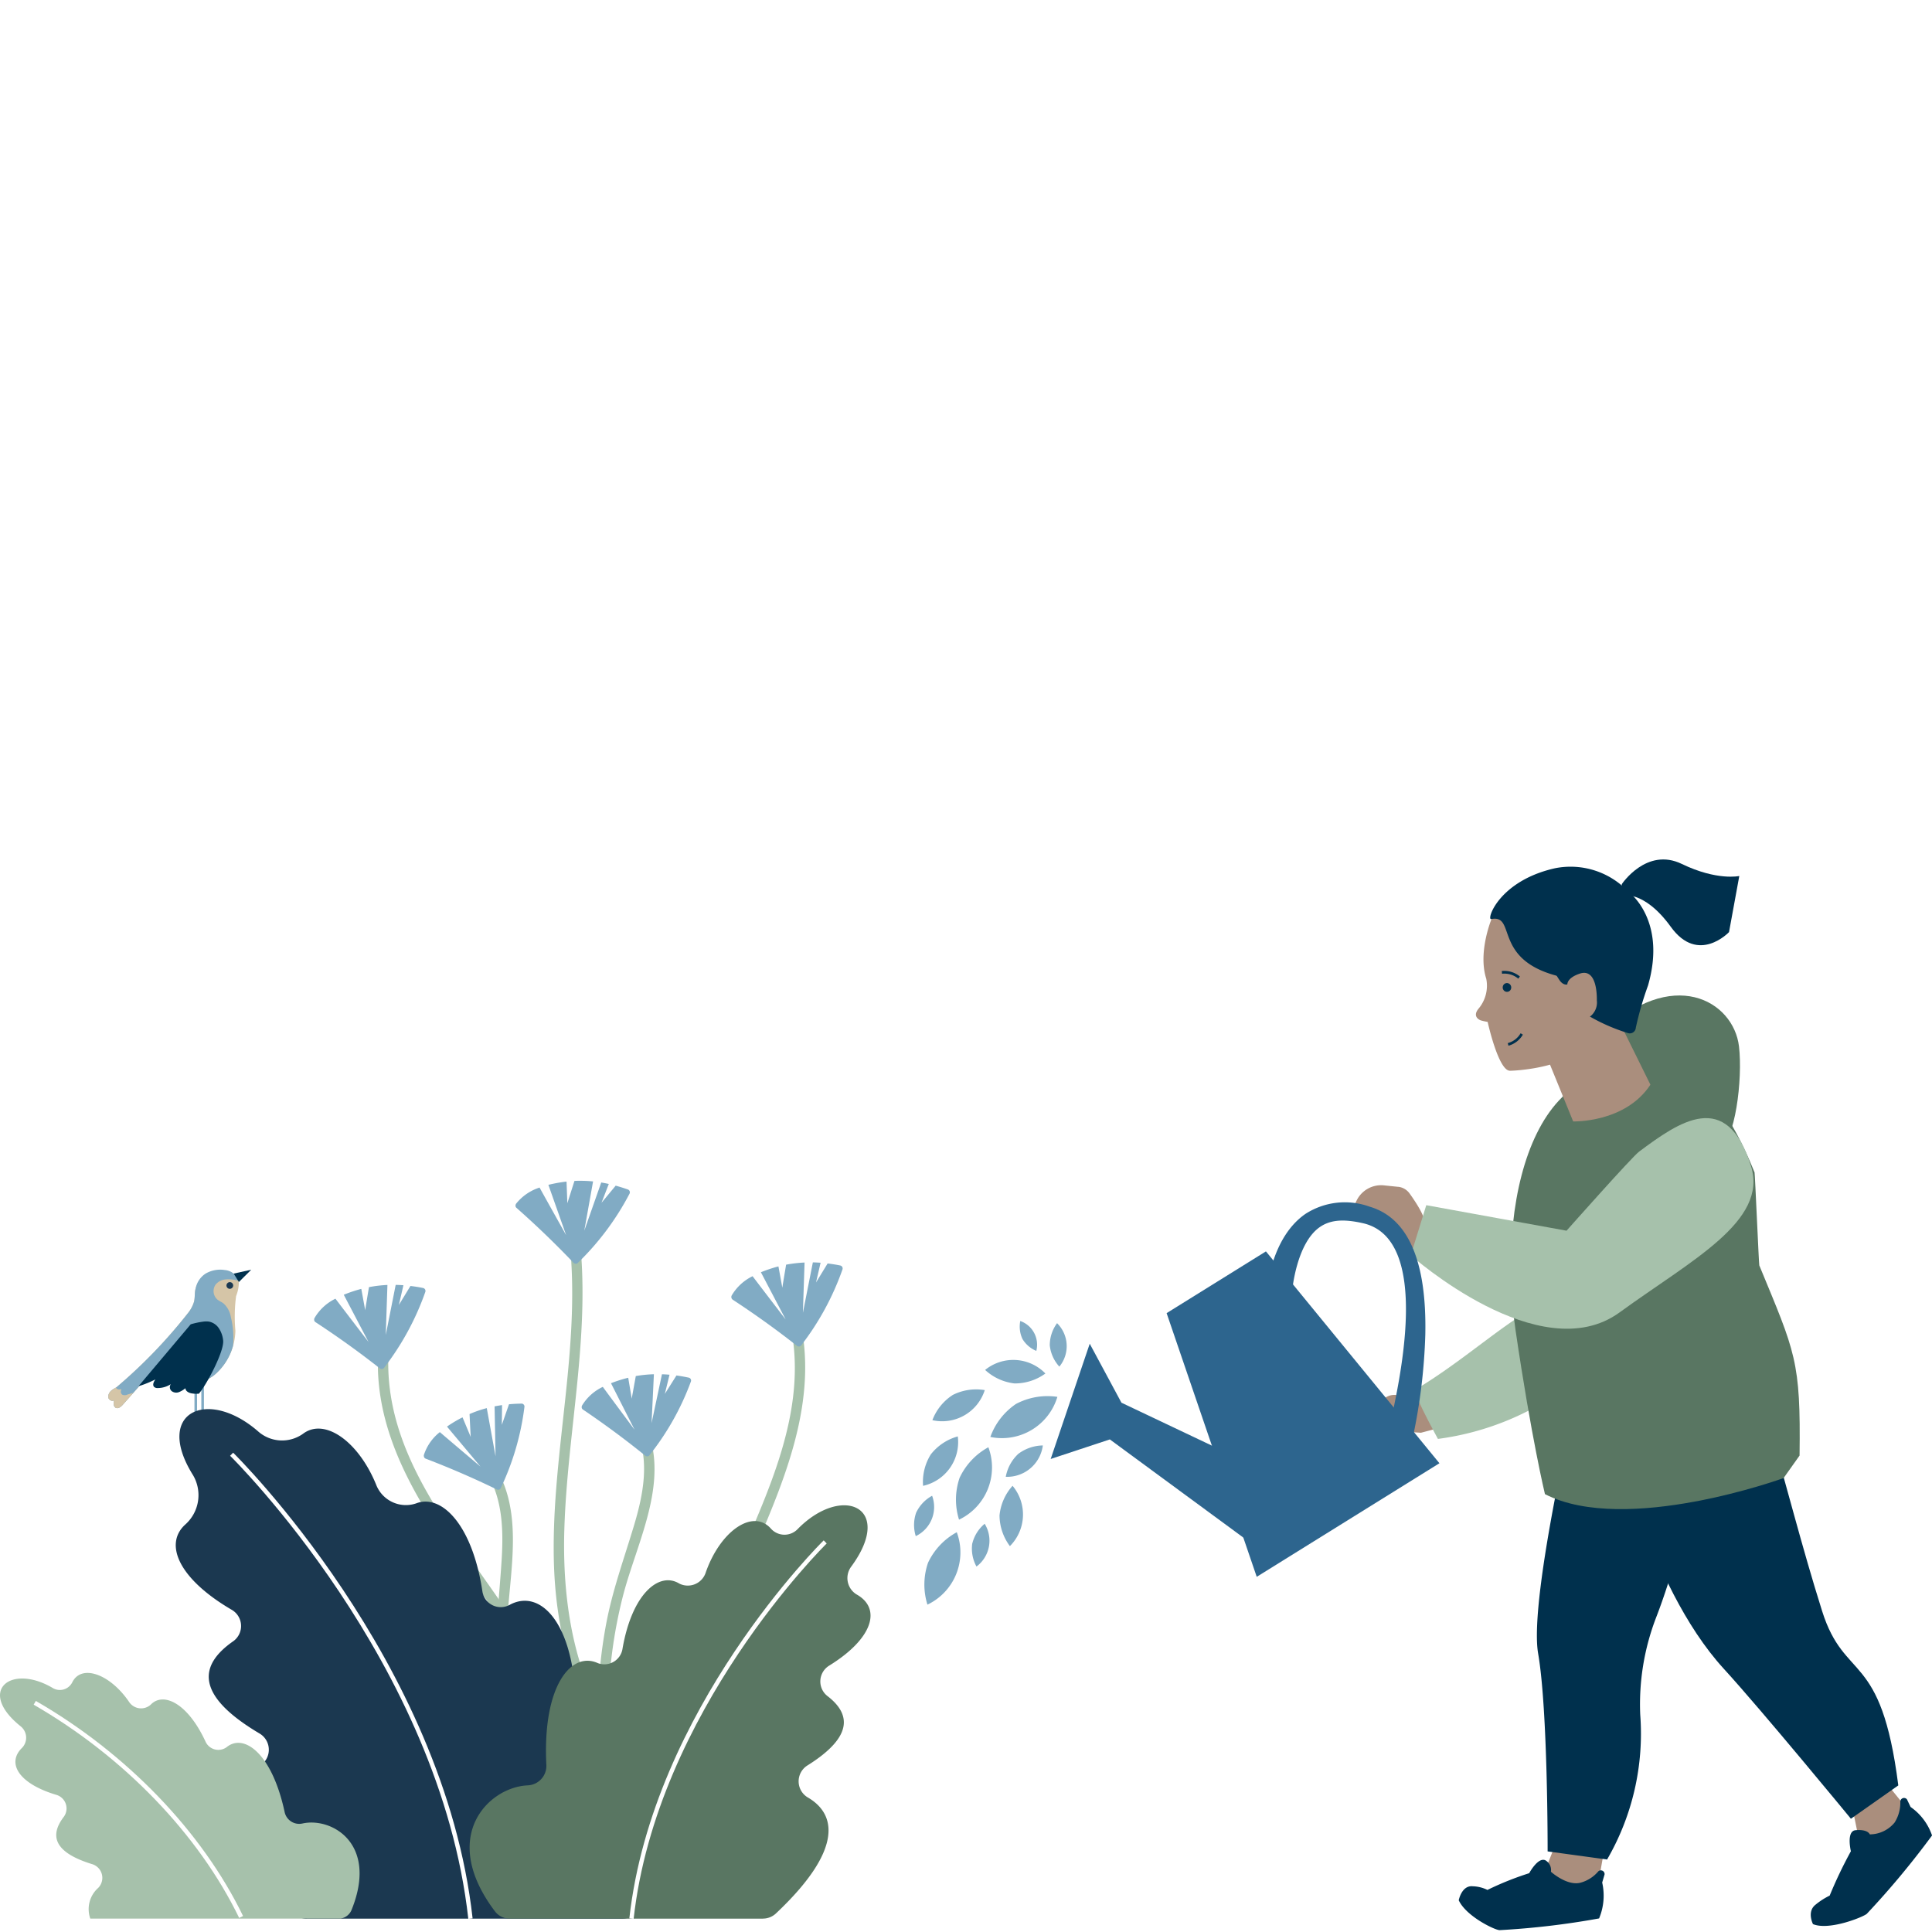 <?xml version="1.0" encoding="UTF-8"?>
<svg xmlns="http://www.w3.org/2000/svg" xmlns:xlink="http://www.w3.org/1999/xlink" width="212" height="212" viewBox="0 0 212 212">
  <defs>
    <clipPath id="clip-path">
      <path id="Pfad_433" data-name="Pfad 433" d="M171.326,105.978c1.6,12.1-1.87,24.043-1.592,36.136.217,9.4,3.07,19.266,10.928,25.109.587.438,1.253-.484.667-.922-8.586-6.388-10.757-17.529-10.441-27.635.343-10.989,3.017-21.868,1.562-32.88a.5.5,0,0,0-.526-.457.574.574,0,0,0-.6.651" transform="translate(-169.718 -105.33)" fill="#a6c1ab"></path>
    </clipPath>
    <clipPath id="clip-path-2">
      <path id="Pfad_435" data-name="Pfad 435" d="M186.534,162.265c1.634,3.455.937,7.188-.114,10.707s-2.3,6.932-3.013,10.547a53.323,53.323,0,0,0,.449,22.374c.168.712,1.284.488,1.116-.229a52.084,52.084,0,0,1,.236-24.968c1.581-6.06,5.283-12.718,2.343-18.935a.506.506,0,0,0-.347-.3.627.627,0,0,0-.122-.015.581.581,0,0,0-.552.815" transform="translate(-182.432 -161.45)" fill="#a6c1ab"></path>
    </clipPath>
    <clipPath id="clip-path-3">
      <path id="Pfad_437" data-name="Pfad 437" d="M220.467,129.63c3.032,11.126-3.28,21.5-7.18,31.5-3.2,8.2-4.952,17.91.259,25.7.408.609,1.284-.118.88-.724-5.881-8.787-2.236-19.689,1.546-28.5,3.8-8.845,8.292-18.356,5.618-28.179a.594.594,0,0,0-.594-.442.5.5,0,0,0-.529.636" transform="translate(-210.239 -128.99)" fill="#a6c1ab"></path>
    </clipPath>
    <clipPath id="clip-path-4">
      <path id="Pfad_439" data-name="Pfad 439" d="M120.237,140.83c-.67,11.515,7.645,20.356,13.526,29.345,4.818,7.363,8.54,16.5,5.047,25.2-.274.682-1.28.149-1.009-.526,3.942-9.808-1.874-19.727-7.393-27.562-5.542-7.869-11.9-16.253-11.309-26.412a.6.6,0,0,1,.488-.556.494.494,0,0,1,.648.51" transform="translate(-119.06 -140.301)" fill="#a6c1ab"></path>
    </clipPath>
    <clipPath id="clip-path-5">
      <path id="Pfad_441" data-name="Pfad 441" d="M148.445,172.669c2.373,2.994,2.541,6.788,2.316,10.456s-.674,7.275-.549,10.955a53.316,53.316,0,0,0,5.508,21.693c.324.655,1.36.183,1.036-.476a52.035,52.035,0,0,1-5.424-24.374c.168-6.258,2.266-13.583-2.007-18.973a.51.51,0,0,0-.408-.21.584.584,0,0,0-.472.933" transform="translate(-148.318 -171.74)" fill="#a6c1ab"></path>
    </clipPath>
    <clipPath id="clip-path-6">
      <path id="Pfad_443" data-name="Pfad 443" d="M165.182,92.581c-.35,1.1-.777,2.434-.781,2.457,0-.027-.046-1.322-.088-2.384-.084.011-.171.019-.255.03a15.744,15.744,0,0,0-1.737.328l1.946,5.516s-1.882-3.352-2.914-5.218a5.4,5.4,0,0,0-2.571,1.767.387.387,0,0,0-.065.164.306.306,0,0,0,.107.3q3.274,2.891,6.285,6.053a.337.337,0,0,0,.408.015,29.657,29.657,0,0,0,5.714-7.637.333.333,0,0,0-.16-.442c-.449-.16-.907-.3-1.364-.43l-1.558,1.882s.442-1.135.8-2.068c-.274-.061-.552-.114-.83-.16l-1.859,5.287.964-5.405c-.461-.046-.929-.069-1.394-.069-.213,0-.427,0-.64.015" transform="translate(-158.71 -92.57)" fill="#81abc4"></path>
    </clipPath>
    <clipPath id="clip-path-7">
      <path id="Pfad_447" data-name="Pfad 447" d="M183.723,148.5c-.2,1.112-.449,2.461-.446,2.484,0-.023-.213-1.276-.385-2.3-.084.019-.164.038-.248.061a14.966,14.966,0,0,0-1.642.537l2.586,5.1s-2.251-3.017-3.485-4.7a5.309,5.309,0,0,0-2.274,2.042.342.342,0,0,0-.042.168.3.3,0,0,0,.141.282q3.542,2.394,6.864,5.081a.327.327,0,0,0,.4-.034,29.046,29.046,0,0,0,4.582-8.136.323.323,0,0,0-.21-.408h0c-.457-.1-.918-.183-1.379-.244l-1.276,2.023s.286-1.154.514-2.106c-.274-.027-.552-.042-.83-.05l-1.139,5.363.255-5.367a14.07,14.07,0,0,0-1.988.2" transform="translate(-177.788 -148.3)" fill="#81abc4"></path>
    </clipPath>
    <clipPath id="clip-path-8">
      <path id="Pfad_449" data-name="Pfad 449" d="M143.045,156.744c-.469.008-.933.03-1.394.072l-.785,2.259s.015-1.192.023-2.167c-.274.038-.549.088-.819.137l.107,5.481-.964-5.287a13.028,13.028,0,0,0-1.889.651c.053,1.127.122,2.5.13,2.518-.008-.023-.5-1.2-.9-2.156l-.229.114a14.99,14.99,0,0,0-1.478.9l3.676,4.388s-2.876-2.426-4.46-3.782a5.252,5.252,0,0,0-1.748,2.5.329.329,0,0,0,0,.171.307.307,0,0,0,.2.244q3.994,1.526,7.835,3.394a.325.325,0,0,0,.377-.126,29.089,29.089,0,0,0,2.621-8.963.327.327,0,0,0-.3-.35h0Z" transform="translate(-132.305 -156.74)" fill="#81abc4"></path>
    </clipPath>
  </defs>
  <g id="Gruppe_874" data-name="Gruppe 874" transform="translate(-284 -14240)">
    <rect id="Rechteck_408" data-name="Rechteck 408" width="212" height="212" transform="translate(284 14240)" fill="#fff"></rect>
    <g id="ae" transform="translate(273.789 14334.316)">
      <path id="Pfad_425" data-name="Pfad 425" d="M474.185,91.723s-1.36,1.4-5.462,9.149C466.6,104.887,457.5,112.2,457.5,112.2l-1.851-7.451s6.194-17.072,13.846-17.259,4.689,4.236,4.689,4.236" transform="translate(-275.769 -54.166)" fill="#81abc4"></path>
      <rect id="Rechteck_122" data-name="Rechteck 122" width="0.286" height="4.125" transform="translate(32.303 56.796)" fill="#81abc4"></rect>
      <rect id="Rechteck_123" data-name="Rechteck 123" width="0.286" height="4.559" transform="translate(31.549 56.366)" fill="#81abc4"></rect>
      <path id="Pfad_426" data-name="Pfad 426" d="M42.4,131.225a56.013,56.013,0,0,0,7.729-8.033,3.691,3.691,0,0,0,.686-1.28c.11-.472.046-.971.168-1.436a2.426,2.426,0,0,1,1.287-1.455,6.092,6.092,0,0,1,1.764-.446,1.544,1.544,0,0,1,1.7,1.185,4.336,4.336,0,0,1-.309,1.546,17.264,17.264,0,0,0-.076,3.794,6.579,6.579,0,0,1-2.122,4.7,3.64,3.64,0,0,1-1.28.769,4.568,4.568,0,0,1-1.7.133,10.173,10.173,0,0,1-4.072-1.051q-1.588,1.783-3.177,3.569c-.2.229-.5.476-.769.343s-.259-.533-.194-.834c-.217.175-.575-.03-.625-.3a.869.869,0,0,1,.316-.739c.2-.194.472-.274.678-.461" transform="translate(-19.307 -73.401)" fill="#d5c5a7"></path>
      <path id="Pfad_427" data-name="Pfad 427" d="M42.224,133.315c-.278-.137-.255-.533-.194-.834-.217.175-.575-.03-.625-.3a.869.869,0,0,1,.316-.739c.2-.194.472-.274.678-.461a55.816,55.816,0,0,0,7.729-8.033,3.692,3.692,0,0,0,.686-1.28c.11-.472.042-.971.168-1.436a2.526,2.526,0,0,1,1.1-1.642,3.179,3.179,0,0,1,2.095-.389,1.764,1.764,0,0,1,1.524,1.154,1.708,1.708,0,0,1-.244-.034,3.7,3.7,0,0,0-1.227-.084,1.572,1.572,0,0,0-1.059.571,1.24,1.24,0,0,0,.213,1.642c.194.156.43.248.632.392a2.58,2.58,0,0,1,.838,1.543,9.468,9.468,0,0,1,.232,3.139,6.344,6.344,0,0,1-1.859,3.036,3.674,3.674,0,0,1-1.28.769,3.625,3.625,0,0,1-1.108.152c-.1-.019-.187-.042-.282-.069a18.654,18.654,0,0,1-2-.838,3.024,3.024,0,0,0-2.114-.194.8.8,0,0,0-.164.076c-.034-.019-.069-.034-.107-.053q-1.588,1.783-3.173,3.569c-.2.229-.5.476-.773.343" transform="translate(-19.307 -73.156)" fill="#81abc4"></path>
      <path id="Pfad_428" data-name="Pfad 428" d="M75.838,122.49a.366.366,0,1,0-.038-.731.372.372,0,0,0-.35.385.366.366,0,0,0,.385.347" transform="translate(-40.389 -75.384)" fill="#1b3850"></path>
      <path id="Pfad_429" data-name="Pfad 429" d="M44.156,152.7c-.389.434-.777.872-1.162,1.307-.2.229-.5.476-.769.343s-.255-.533-.194-.834c-.217.175-.575-.03-.625-.3a.858.858,0,0,1,.316-.735,3.424,3.424,0,0,1,.522-.343c0,.008,0,.011.008.019a.412.412,0,0,0,.476.16c.08-.023.118.015.084.1a.413.413,0,0,0,.118.491.668.668,0,0,0,.571-.011c.217-.069.434-.13.655-.187" transform="translate(-19.307 -94.187)" fill="#d5c5a7"></path>
      <path id="Pfad_430" data-name="Pfad 430" d="M56.76,141.009a3.218,3.218,0,0,1-.766-.034c-.316-.053-.686-.232-.7-.568a2.562,2.562,0,0,1-.716.43.83.83,0,0,1-.792-.114.562.562,0,0,1-.088-.766,2.643,2.643,0,0,1-1.436.43.539.539,0,0,1-.408-.13c-.2-.217-.03-.575.145-.815a12,12,0,0,1-1.535.644,1.57,1.57,0,0,1-.293.072l5.706-6.765a8.818,8.818,0,0,1,1.3-.282,2.379,2.379,0,0,1,.7-.015,1.7,1.7,0,0,1,1.1.75,2.936,2.936,0,0,1,.457,1.31c.145,1.192-1.878,4.982-2.666,5.851" transform="translate(-24.738 -82.392)" fill="#00304d"></path>
      <path id="Pfad_431" data-name="Pfad 431" d="M77.53,118.6l.571.922,1.356-1.348Z" transform="translate(-41.677 -73.163)" fill="#00304d"></path>
      <path id="Pfad_432" data-name="Pfad 432" d="M171.326,105.978c1.6,12.1-1.87,24.043-1.592,36.136.217,9.4,3.07,19.266,10.928,25.109.587.438,1.253-.484.667-.922-8.586-6.388-10.757-17.529-10.441-27.635.343-10.989,3.017-21.868,1.562-32.88a.5.5,0,0,0-.526-.457.574.574,0,0,0-.6.651" transform="translate(-98.75 -65.214)" fill="#a6c1ab"></path>
      <g id="Gruppe_553" data-name="Gruppe 553" transform="translate(70.968 40.116)" clip-path="url(#clip-path)">
        <rect id="Rechteck_124" data-name="Rechteck 124" width="22.999" height="115.548" transform="translate(-38.806 -16.253)" fill="#a6c1ab"></rect>
      </g>
      <path id="Pfad_434" data-name="Pfad 434" d="M186.534,162.265c1.634,3.455.937,7.188-.114,10.707s-2.3,6.932-3.013,10.547a53.323,53.323,0,0,0,.449,22.374c.168.712,1.284.488,1.116-.229a52.084,52.084,0,0,1,.236-24.968c1.581-6.06,5.283-12.718,2.343-18.935a.506.506,0,0,0-.347-.3.627.627,0,0,0-.122-.015.581.581,0,0,0-.552.815" transform="translate(-106.621 -99.957)" fill="#a6c1ab"></path>
      <g id="Gruppe_554" data-name="Gruppe 554" transform="translate(75.811 61.493)" clip-path="url(#clip-path-2)">
        <rect id="Rechteck_125" data-name="Rechteck 125" width="83.159" height="16.775" transform="translate(-45.768 82.305) rotate(-76.91)" fill="#a6c1ab"></rect>
      </g>
      <path id="Pfad_436" data-name="Pfad 436" d="M220.467,129.63c3.032,11.126-3.28,21.5-7.18,31.5-3.2,8.2-4.952,17.91.259,25.7.408.609,1.284-.118.88-.724-5.881-8.787-2.236-19.689,1.546-28.5,3.8-8.845,8.292-18.356,5.618-28.179a.594.594,0,0,0-.594-.442.5.5,0,0,0-.529.636" transform="translate(-123.836 -79.861)" fill="#a6c1ab"></path>
      <g id="Gruppe_555" data-name="Gruppe 555" transform="translate(86.403 49.129)" clip-path="url(#clip-path-3)">
        <rect id="Rechteck_126" data-name="Rechteck 126" width="29.402" height="108.356" transform="translate(-28.781 -8.597)" fill="#a6c1ab"></rect>
      </g>
      <path id="Pfad_438" data-name="Pfad 438" d="M120.237,140.83c-.67,11.515,7.645,20.356,13.526,29.345,4.818,7.363,8.54,16.5,5.047,25.2-.274.682-1.28.149-1.009-.526,3.942-9.808-1.874-19.727-7.393-27.562-5.542-7.869-11.9-16.253-11.309-26.412a.6.6,0,0,1,.488-.556.494.494,0,0,1,.648.51" transform="translate(-67.387 -86.864)" fill="#a6c1ab"></path>
      <g id="Gruppe_556" data-name="Gruppe 556" transform="translate(51.672 53.437)" clip-path="url(#clip-path-4)">
        <rect id="Rechteck_127" data-name="Rechteck 127" width="29.402" height="108.356" transform="translate(8.673 -10.496) rotate(-11.91)" fill="#a6c1ab"></rect>
      </g>
      <path id="Pfad_440" data-name="Pfad 440" d="M148.445,172.669c2.373,2.994,2.541,6.788,2.316,10.456s-.674,7.275-.549,10.955a53.316,53.316,0,0,0,5.508,21.693c.324.655,1.36.183,1.036-.476a52.035,52.035,0,0,1-5.424-24.374c.168-6.258,2.266-13.583-2.007-18.973a.51.51,0,0,0-.408-.21.584.584,0,0,0-.472.933" transform="translate(-85.501 -106.328)" fill="#a6c1ab"></path>
      <g id="Gruppe_557" data-name="Gruppe 557" transform="translate(62.817 65.412)" clip-path="url(#clip-path-5)">
        <rect id="Rechteck_128" data-name="Rechteck 128" width="16.775" height="83.159" transform="translate(-45.822 4.963)" fill="#a6c1ab"></rect>
      </g>
      <path id="Pfad_442" data-name="Pfad 442" d="M165.182,92.581c-.35,1.1-.777,2.434-.781,2.457,0-.027-.046-1.322-.088-2.384-.084.011-.171.019-.255.03a15.744,15.744,0,0,0-1.737.328l1.946,5.516s-1.882-3.352-2.914-5.218a5.4,5.4,0,0,0-2.571,1.767.387.387,0,0,0-.065.164.306.306,0,0,0,.107.3q3.274,2.891,6.285,6.053a.337.337,0,0,0,.408.015,29.657,29.657,0,0,0,5.714-7.637.333.333,0,0,0-.16-.442c-.449-.16-.907-.3-1.364-.43l-1.558,1.882s.442-1.135.8-2.068c-.274-.061-.552-.114-.83-.16l-1.859,5.287.964-5.405c-.461-.046-.929-.069-1.394-.069-.213,0-.427,0-.64.015" transform="translate(-91.935 -57.314)" fill="#81abc4"></path>
      <g id="Gruppe_558" data-name="Gruppe 558" transform="translate(66.775 35.256)" clip-path="url(#clip-path-6)">
        <rect id="Rechteck_129" data-name="Rechteck 129" width="23.292" height="16.889" transform="translate(-41.892 -19.902)" fill="#81abc4"></rect>
      </g>
      <path id="Pfad_444" data-name="Pfad 444" d="M228.743,121.574l.183-5.489a14.617,14.617,0,0,0-2.026.236c-.19,1.143-.423,2.525-.415,2.541s-.232-1.284-.427-2.35c-.084.023-.168.042-.251.065a15.839,15.839,0,0,0-1.672.575l2.716,5.18s-2.343-3.051-3.63-4.746a5.369,5.369,0,0,0-2.293,2.118.366.366,0,0,0,.11.457q3.651,2.388,7.089,5.093a.339.339,0,0,0,.4-.042,29.747,29.747,0,0,0,4.563-8.38.333.333,0,0,0-.221-.415c-.469-.1-.937-.171-1.413-.229l-1.272,2.084s.274-1.185.5-2.164c-.282-.019-.568-.034-.849-.038l-1.086,5.5Z" transform="translate(-130.429 -71.863)" fill="#81abc4"></path>
      <path id="Pfad_445" data-name="Pfad 445" d="M108.567,128.046l.183-5.489a14.067,14.067,0,0,0-2.026.24c-.19,1.143-.423,2.525-.415,2.541s-.232-1.284-.427-2.35c-.084.023-.168.042-.251.069a15.837,15.837,0,0,0-1.672.575l2.716,5.18s-2.343-3.051-3.63-4.746a5.369,5.369,0,0,0-2.293,2.118.352.352,0,0,0-.042.168.31.31,0,0,0,.149.289q3.651,2.388,7.089,5.093a.339.339,0,0,0,.4-.042,29.747,29.747,0,0,0,4.563-8.38.333.333,0,0,0-.221-.415c-.469-.1-.937-.171-1.413-.229l-1.272,2.084s.274-1.185.5-2.164c-.282-.019-.568-.034-.849-.038Z" transform="translate(-56.026 -75.874)" fill="#81abc4"></path>
      <path id="Pfad_446" data-name="Pfad 446" d="M183.723,148.5c-.2,1.112-.449,2.461-.446,2.484,0-.023-.213-1.276-.385-2.3-.084.019-.164.038-.248.061a14.966,14.966,0,0,0-1.642.537l2.586,5.1s-2.251-3.017-3.485-4.7a5.309,5.309,0,0,0-2.274,2.042.342.342,0,0,0-.042.168.3.3,0,0,0,.141.282q3.542,2.394,6.864,5.081a.327.327,0,0,0,.4-.034,29.046,29.046,0,0,0,4.582-8.136.323.323,0,0,0-.21-.408h0c-.457-.1-.918-.183-1.379-.244l-1.276,2.023s.286-1.154.514-2.106c-.274-.027-.552-.042-.83-.05l-1.139,5.363.255-5.367a14.07,14.07,0,0,0-1.988.2" transform="translate(-103.746 -91.816)" fill="#81abc4"></path>
      <g id="Gruppe_559" data-name="Gruppe 559" transform="translate(74.042 56.484)" clip-path="url(#clip-path-7)">
        <rect id="Rechteck_130" data-name="Rechteck 130" width="17.525" height="20.451" transform="translate(-37.294 11.358) rotate(-76.91)" fill="#81abc4"></rect>
      </g>
      <path id="Pfad_448" data-name="Pfad 448" d="M143.045,156.744c-.469.008-.933.03-1.394.072l-.785,2.259s.015-1.192.023-2.167c-.274.038-.549.088-.819.137l.107,5.481-.964-5.287a13.028,13.028,0,0,0-1.889.651c.053,1.127.122,2.5.13,2.518-.008-.023-.5-1.2-.9-2.156l-.229.114a14.99,14.99,0,0,0-1.478.9l3.676,4.388s-2.876-2.426-4.46-3.782a5.252,5.252,0,0,0-1.748,2.5.329.329,0,0,0,0,.171.307.307,0,0,0,.2.244q3.994,1.526,7.835,3.394a.325.325,0,0,0,.377-.126,29.089,29.089,0,0,0,2.621-8.963.327.327,0,0,0-.3-.35h0Z" transform="translate(-75.588 -97.041)" fill="#81abc4"></path>
      <g id="Gruppe_560" data-name="Gruppe 560" transform="translate(56.717 59.699)" clip-path="url(#clip-path-8)">
        <rect id="Rechteck_131" data-name="Rechteck 131" width="20.451" height="17.525" transform="translate(-50.396 0.811)" fill="#81abc4"></rect>
      </g>
      <path id="Pfad_450" data-name="Pfad 450" d="M228.743,121.574l.183-5.489a14.617,14.617,0,0,0-2.026.236c-.19,1.143-.419,2.525-.415,2.541s-.232-1.284-.427-2.35c-.084.023-.168.042-.251.069a14.977,14.977,0,0,0-1.672.571l2.716,5.18s-2.343-3.051-3.63-4.75a5.393,5.393,0,0,0-2.293,2.118.366.366,0,0,0,.11.457q3.651,2.388,7.089,5.093a.339.339,0,0,0,.4-.042,29.778,29.778,0,0,0,4.563-8.376.336.336,0,0,0-.221-.415c-.469-.1-.937-.171-1.413-.229l-1.272,2.084s.274-1.185.5-2.164c-.282-.019-.568-.03-.849-.038l-1.082,5.5Z" transform="translate(-130.429 -71.863)" fill="none"></path>
      <path id="Pfad_451" data-name="Pfad 451" d="M75.218,214.249h34.659a2.056,2.056,0,0,0,1.626-.785c8.06-10.456.75-17.3-4.613-17.247a2.133,2.133,0,0,1-2.217-2.247c.712-11.393-3.512-16.166-7.188-14.151a2.037,2.037,0,0,1-2.986-1.463c-1.116-7.447-4.559-10.749-7.291-9.667a3.5,3.5,0,0,1-4.38-2.08c-1.954-4.761-5.645-7.336-8-5.576a3.962,3.962,0,0,1-4.956-.263c-5.55-4.815-11.45-2.095-7.134,4.807a4.314,4.314,0,0,1-.861,5.439c-2.324,2.125-.743,5.915,5.093,9.332a2.055,2.055,0,0,1,.2,3.451c-3.691,2.56-4.361,5.858,2.9,10.151a2.069,2.069,0,0,1-.19,3.634c-4.449,2.186-5.611,7.2,3.923,16.116a2.083,2.083,0,0,0,1.417.56" transform="translate(-31.351 -98.031)" fill="#1b3850"></path>
      <path id="Pfad_452" data-name="Pfad 452" d="M102.638,222.046c-3.123-28.118-25.909-50.592-26.138-50.817l.331-.339c.232.225,23.136,22.816,26.279,51.106l-.472.053Z" transform="translate(-41.039 -105.802)" fill="#fff"></path>
      <path id="Pfad_453" data-name="Pfad 453" d="M177.676,231.41H149.908a2.03,2.03,0,0,1-1.619-.785c-6.2-8.2-.743-13.621,3.542-13.838a2.14,2.14,0,0,0,2.087-2.236c-.442-8.727,2.75-12.5,5.637-11.183a2.016,2.016,0,0,0,2.723-1.6c1.044-6.018,4.011-8.471,6.216-7.131a2.069,2.069,0,0,0,2.922-1.238c1.615-4.586,5.215-7.02,7.165-4.758a2,2,0,0,0,2.933,0c4.891-4.952,10.635-2.369,5.858,4.14a2.1,2.1,0,0,0,.583,3.051c2.739,1.527,1.855,4.818-3.005,7.816a2.035,2.035,0,0,0-.213,3.318c2.571,1.965,2.9,4.453-2.152,7.622a2.056,2.056,0,0,0,.008,3.516c3.238,1.87,3.817,5.858-3.489,12.741a2.085,2.085,0,0,1-1.421.56" transform="translate(-83.754 -115.192)" fill="#597662"></path>
      <path id="Pfad_454" data-name="Pfad 454" d="M191.982,237.684l-.472-.053c2.552-22.961,21.14-41.3,21.327-41.481l.331.339c-.187.183-18.657,18.4-21.186,41.191" transform="translate(-112.241 -121.44)" fill="#fff"></path>
      <path id="Pfad_455" data-name="Pfad 455" d="M21,257.918a3.111,3.111,0,0,0-.88,3.382H47.6l.141-.038a1.557,1.557,0,0,0,1.04-.9c2.952-7.279-2.148-10.193-5.352-9.507a1.633,1.633,0,0,1-1.981-1.234c-1.4-6.525-4.5-8.673-6.369-7.134a1.545,1.545,0,0,1-2.327-.636c-1.962-4.232-4.636-5.455-6-4.03a1.582,1.582,0,0,1-2.4-.335c-2.1-3.062-5.237-4.148-6.224-2.091a1.522,1.522,0,0,1-2.164.579c-4.59-2.685-8.311.354-3.5,4.213a1.6,1.6,0,0,1,.175,2.365c-1.718,1.668-.415,3.923,3.763,5.169a1.554,1.554,0,0,1,.815,2.4c-1.5,1.958-1.261,3.859,3.1,5.2A1.57,1.57,0,0,1,21,257.915" transform="translate(0 -145.084)" fill="#a6c1ab"></path>
      <path id="Pfad_456" data-name="Pfad 456" d="M42.46,266.22c-4.445-9.176-12.665-17.7-22.55-23.4l.236-.411c9.964,5.74,18.253,14.341,22.74,23.6Z" transform="translate(-6.004 -150.079)" fill="#fff"></path>
      <path id="Pfad_457" data-name="Pfad 457" d="M461.527,284.668l-.876,4.971-5.641-2.91,1.291-3.249Z" transform="translate(-275.373 -175.505)" fill="#aa8e7d"></path>
      <path id="Pfad_458" data-name="Pfad 458" d="M472.216,152.536s-2.48,14.711-6.182,24.245a26.492,26.492,0,0,0-1.733,10.654,27.517,27.517,0,0,1-3.638,15.876l-6.525-.891s.034-15.526-1.04-21.708,4.525-29.562,4.525-29.562Z" transform="translate(-274.105 -93.581)" fill="#00304d"></path>
      <path id="Pfad_459" data-name="Pfad 459" d="M430.44,292.608s.32-1.665,1.543-1.535a3.867,3.867,0,0,1,1.607.4,33.548,33.548,0,0,1,4.582-1.836s1.093-2.042,1.931-1.31a1.222,1.222,0,0,1,.453,1.15s1.729,1.566,3.215,1.211a3.888,3.888,0,0,0,1.984-1.253.411.411,0,0,1,.689.335l-.263.891a6.48,6.48,0,0,1-.339,3.939,87.865,87.865,0,0,1-10.917,1.287c-.5,0-3.664-1.5-4.487-3.283" transform="translate(-260.161 -178.406)" fill="#00304d"></path>
      <path id="Pfad_460" data-name="Pfad 460" d="M547.974,267.09l2.263,2.807-5.081,5.462-1.166-5.691Z" transform="translate(-330.46 -165.358)" fill="#aa8e7d"></path>
      <path id="Pfad_461" data-name="Pfad 461" d="M487.734,143.442c2.716-1.5,5.535,13.56,10.018,27.768,2.487,7.873,6.46,4.2,8.361,19.133l-5.2,3.657s-9.763-11.88-13.945-16.451c-8.548-9.34-12.208-27.094-12.208-27.094Z" transform="translate(-287.6 -88.745)" fill="#00304d"></path>
      <path id="Pfad_462" data-name="Pfad 462" d="M532.1,284.214s-.708-1.371.274-2.137a7.754,7.754,0,0,1,1.554-1,48.6,48.6,0,0,1,2.327-4.868s-.545-2.263.552-2.312c0,0,1.215-.145,1.527.461a3.543,3.543,0,0,0,2.72-1.3,4.08,4.08,0,0,0,.625-2.308.41.41,0,0,1,.728-.236l.4.838a6.269,6.269,0,0,1,2.354,3.127,93.143,93.143,0,0,1-7.15,8.589c-.37.35-4.129,1.87-5.9,1.143" transform="translate(-322.945 -167.387)" fill="#00304d"></path>
      <path id="Pfad_463" data-name="Pfad 463" d="M405.276,154.749a1.745,1.745,0,0,1,1.371-.5c1.1.088,2.979.309,3.428.827.644.743,2.065,2.605,2.065,2.605l-2.72.716-3.7-.244-.56.339.145,2.095a1.5,1.5,0,0,1-1.725-.9l-.149-.354a3.156,3.156,0,0,1,.693-3.455l1.154-1.127Z" transform="translate(-243.289 -95.496)" fill="#aa8e7d"></path>
      <path id="Pfad_464" data-name="Pfad 464" d="M432.32,127.36c-3.935,1.573-8.723,6.247-14.467,9.675-.343.206,2.495,5.394,2.495,5.394a30.458,30.458,0,0,0,14.909-6.289Z" transform="translate(-252.351 -78.852)" fill="#a6c1ab"></path>
      <path id="Pfad_465" data-name="Pfad 465" d="M462.529,62.845s4.331-3.607,9.667,9.633c.05.122.472,10.086.522,10.208,3.961,9.591,4.552,10.444,4.418,20.866l-1.752,2.468s-17.316,6.308-26.187,1.764c0,0-1.489-6.136-3.23-18.017-2.274-15.549,2.979-32.975,16.566-26.926" transform="translate(-269.457 -38.148)" fill="#597662"></path>
      <path id="Pfad_466" data-name="Pfad 466" d="M460.34,50.586c6.289,5.39,13.827,6.94,17.129,5.474,1.825-.811,2.655-7.7,2.236-11.286-.59-5.028-7.344-8.928-15.149-1.348-1.973,1.92-3.607,3.634-4.083,6.388l-.133.777Z" transform="translate(-278.672 -24.259)" fill="#597662"></path>
      <path id="Pfad_467" data-name="Pfad 467" d="M405.017,94a1.775,1.775,0,0,1,1.265.743c.655.914,1.718,2.525,1.63,3.215-.126.987-.571,3.31-.571,3.31l-2.3-1.649-2.24-3.047-.617-.217-1.447,1.482a1.576,1.576,0,0,1-.465-1.931l.168-.347a2.993,2.993,0,0,1,2.994-1.718l1.585.164Z" transform="translate(-241.389 -58.089)" fill="#aa8e7d"></path>
      <path id="Pfad_468" data-name="Pfad 468" d="M453.966,79.778c-2.659-8.567-7.9-4.86-12.288-1.588-.785.583-7.957,8.673-7.957,8.673l-15.392-2.8-1.7,5.493s14.17,12.635,22.911,6.274c7.873-5.733,16.307-9.991,14.425-16.051" transform="translate(-251.612 -46.133)" fill="#a6c1ab"></path>
      <path id="Pfad_469" data-name="Pfad 469" d="M453.35,40.57l3.832,9.389s5.71.183,8.475-4.03L459.9,34.27Z" transform="translate(-274.345 -21.221)" fill="#aa8e7d"></path>
      <path id="Pfad_470" data-name="Pfad 470" d="M451.948,13.633s-.16-6.11,3.078-4.152,7.344-.32,7.344-.32,4.255,3.04,2.152,10.311a35.8,35.8,0,0,0-1.337,4.624.658.658,0,0,1-.842.59c-2.51-.766-10.136-3.695-10.395-11.058" transform="translate(-273.476 -5.635)" fill="#00304d"></path>
      <path id="Pfad_471" data-name="Pfad 471" d="M437.133,16.848s-1.558,3.687-.609,6.639a3.906,3.906,0,0,1-.857,3.291c-.648.8,0,1.192.278,1.28a6.942,6.942,0,0,0,.731.16s1.177,5.363,2.445,5.359,6.982-.568,7.5-2.83a15.168,15.168,0,0,1,.819-2.849,1.942,1.942,0,0,0,1.219-2.034c.015-1.706-.411-3.424-1.859-2.948s-1.379,1.192-1.379,1.192-.457.152-.888-.51c-2.43-3.714-1.314-4.7-2.72-5.436-3.421-1.8-4.677-1.31-4.677-1.31" transform="translate(-263.224 -10.4)" fill="#aa8e7d"></path>
      <path id="Pfad_472" data-name="Pfad 472" d="M454.81,4.925a8.7,8.7,0,0,0-8.182-2.735c-6.194,1.386-7.55,5.683-7.012,5.58,2.811-.541.114,4.434,7.367,6.266,2.034.514,7.828-9.111,7.828-9.111" transform="translate(-265.776 -1.235)" fill="#00304d"></path>
      <path id="Pfad_473" data-name="Pfad 473" d="M444.024,36.225a.462.462,0,0,1-.579.324.485.485,0,0,1-.316-.6.462.462,0,0,1,.579-.324.485.485,0,0,1,.316.6" transform="translate(-268.005 -22.048)" fill="#00304d"></path>
      <path id="Pfad_474" data-name="Pfad 474" d="M444.657,32.956a2.381,2.381,0,0,0-1.786-.545l-.03-.3a2.7,2.7,0,0,1,1.988.6l-.175.24Z" transform="translate(-267.838 -19.877)" fill="#00304d"></path>
      <path id="Pfad_475" data-name="Pfad 475" d="M444.56,51.142a2.314,2.314,0,0,0,1.413-1.082l.248.152a2.655,2.655,0,0,1-1.581,1.215Z" transform="translate(-268.903 -30.996)" fill="#00304d"></path>
      <path id="Pfad_476" data-name="Pfad 476" d="M477.321,2.7S480.033-1.387,483.9.483s6.312,1.326,6.312,1.326l-1.127,6.155s-3.375,3.588-6.38-.568-5.447-3.443-5.447-3.443l.061-1.261Z" transform="translate(-289.147 0)" fill="#00304d"></path>
      <path id="Pfad_477" data-name="Pfad 477" d="M379.5,100.061a7.976,7.976,0,0,1,7.012-.781c4.224,1.23,6.285,5.957,6.117,14.048a62.351,62.351,0,0,1-1.333,11.1l-2.682-.606c1.158-5.127,4.818-21.018-2.845-22.729-1.958-.438-3.455-.427-4.685.408-2.6,1.767-3.055,6.955-3.059,7l-2.739-.244c.019-.229.537-5.679,4.209-8.193" transform="translate(-226.018 -61.19)" fill="#2d658e"></path>
      <path id="Pfad_478" data-name="Pfad 478" d="M357.188,112.9l19.038,23.247L356.178,148.61l-9.888-28.934Z" transform="translate(-208.065 -69.9)" fill="#2d658e"></path>
      <path id="Pfad_479" data-name="Pfad 479" d="M330.994,150.878l-10.338-4.906-3.481-6.472-4.285,12.646L319.381,150,334.3,160.968Z" transform="translate(-187.387 -86.368)" fill="#2d658e"></path>
      <path id="Pfad_480" data-name="Pfad 480" d="M276.89,197.148a7.369,7.369,0,0,0-.065,4.6,6.347,6.347,0,0,0,3.219-7.946,7.381,7.381,0,0,0-3.154,3.348" transform="translate(-164.845 -119.985)" fill="#81abc4"></path>
      <path id="Pfad_481" data-name="Pfad 481" d="M290.205,193.541a4.106,4.106,0,0,0,.465,2.522,3.536,3.536,0,0,0,.9-4.693,4.1,4.1,0,0,0-1.36,2.171" transform="translate(-173.31 -118.481)" fill="#81abc4"></path>
      <path id="Pfad_482" data-name="Pfad 482" d="M298.144,183.683a5.7,5.7,0,0,0,1.139,3.367,4.909,4.909,0,0,0,.293-6.62,5.685,5.685,0,0,0-1.432,3.253" transform="translate(-178.255 -111.708)" fill="#81abc4"></path>
      <path id="Pfad_483" data-name="Pfad 483" d="M273.746,185.166a4.114,4.114,0,0,0-.038,2.563,3.544,3.544,0,0,0,1.794-4.43,4.108,4.108,0,0,0-1.756,1.866" transform="translate(-163.01 -113.484)" fill="#81abc4"></path>
      <path id="Pfad_484" data-name="Pfad 484" d="M276.954,168.173a5.688,5.688,0,0,0-.849,3.451,4.916,4.916,0,0,0,3.809-5.424,5.691,5.691,0,0,0-2.96,1.973" transform="translate(-164.604 -102.898)" fill="#81abc4"></path>
      <path id="Pfad_485" data-name="Pfad 485" d="M285.99,172.668a7.369,7.369,0,0,0-.065,4.6,6.347,6.347,0,0,0,3.219-7.946,7.381,7.381,0,0,0-3.154,3.348" transform="translate(-170.478 -104.83)" fill="#81abc4"></path>
      <path id="Pfad_486" data-name="Pfad 486" d="M301.317,169.739a4.578,4.578,0,0,0-1.367,2.51,3.948,3.948,0,0,0,4.068-3.44,4.592,4.592,0,0,0-2.7.929" transform="translate(-179.376 -104.514)" fill="#81abc4"></path>
      <path id="Pfad_487" data-name="Pfad 487" d="M298.333,155.446a7.384,7.384,0,0,0-2.823,3.63,6.35,6.35,0,0,0,7.355-4.4,7.372,7.372,0,0,0-4.533.773" transform="translate(-176.627 -95.713)" fill="#81abc4"></path>
      <path id="Pfad_488" data-name="Pfad 488" d="M281.042,153.277a5.677,5.677,0,0,0-2.232,2.765,4.908,4.908,0,0,0,5.748-3.3,5.7,5.7,0,0,0-3.516.533" transform="translate(-166.288 -94.52)" fill="#81abc4"></path>
      <path id="Pfad_489" data-name="Pfad 489" d="M297.234,146.75a5.693,5.693,0,0,0,3.382-1.089,4.908,4.908,0,0,0-6.616-.392,5.71,5.71,0,0,0,3.23,1.482" transform="translate(-175.692 -89.261)" fill="#81abc4"></path>
      <path id="Pfad_490" data-name="Pfad 490" d="M304.275,134.931a3.2,3.2,0,0,0,1.516,1.3,2.76,2.76,0,0,0-1.76-3.28,3.185,3.185,0,0,0,.244,1.981" transform="translate(-181.864 -82.313)" fill="#81abc4"></path>
      <path id="Pfad_491" data-name="Pfad 491" d="M312.623,136.014a4.09,4.09,0,0,0,1.051,2.335,3.539,3.539,0,0,0-.251-4.769,4.082,4.082,0,0,0-.8,2.434" transform="translate(-187.219 -82.703)" fill="#81abc4"></path>
    </g>
  </g>
</svg>
